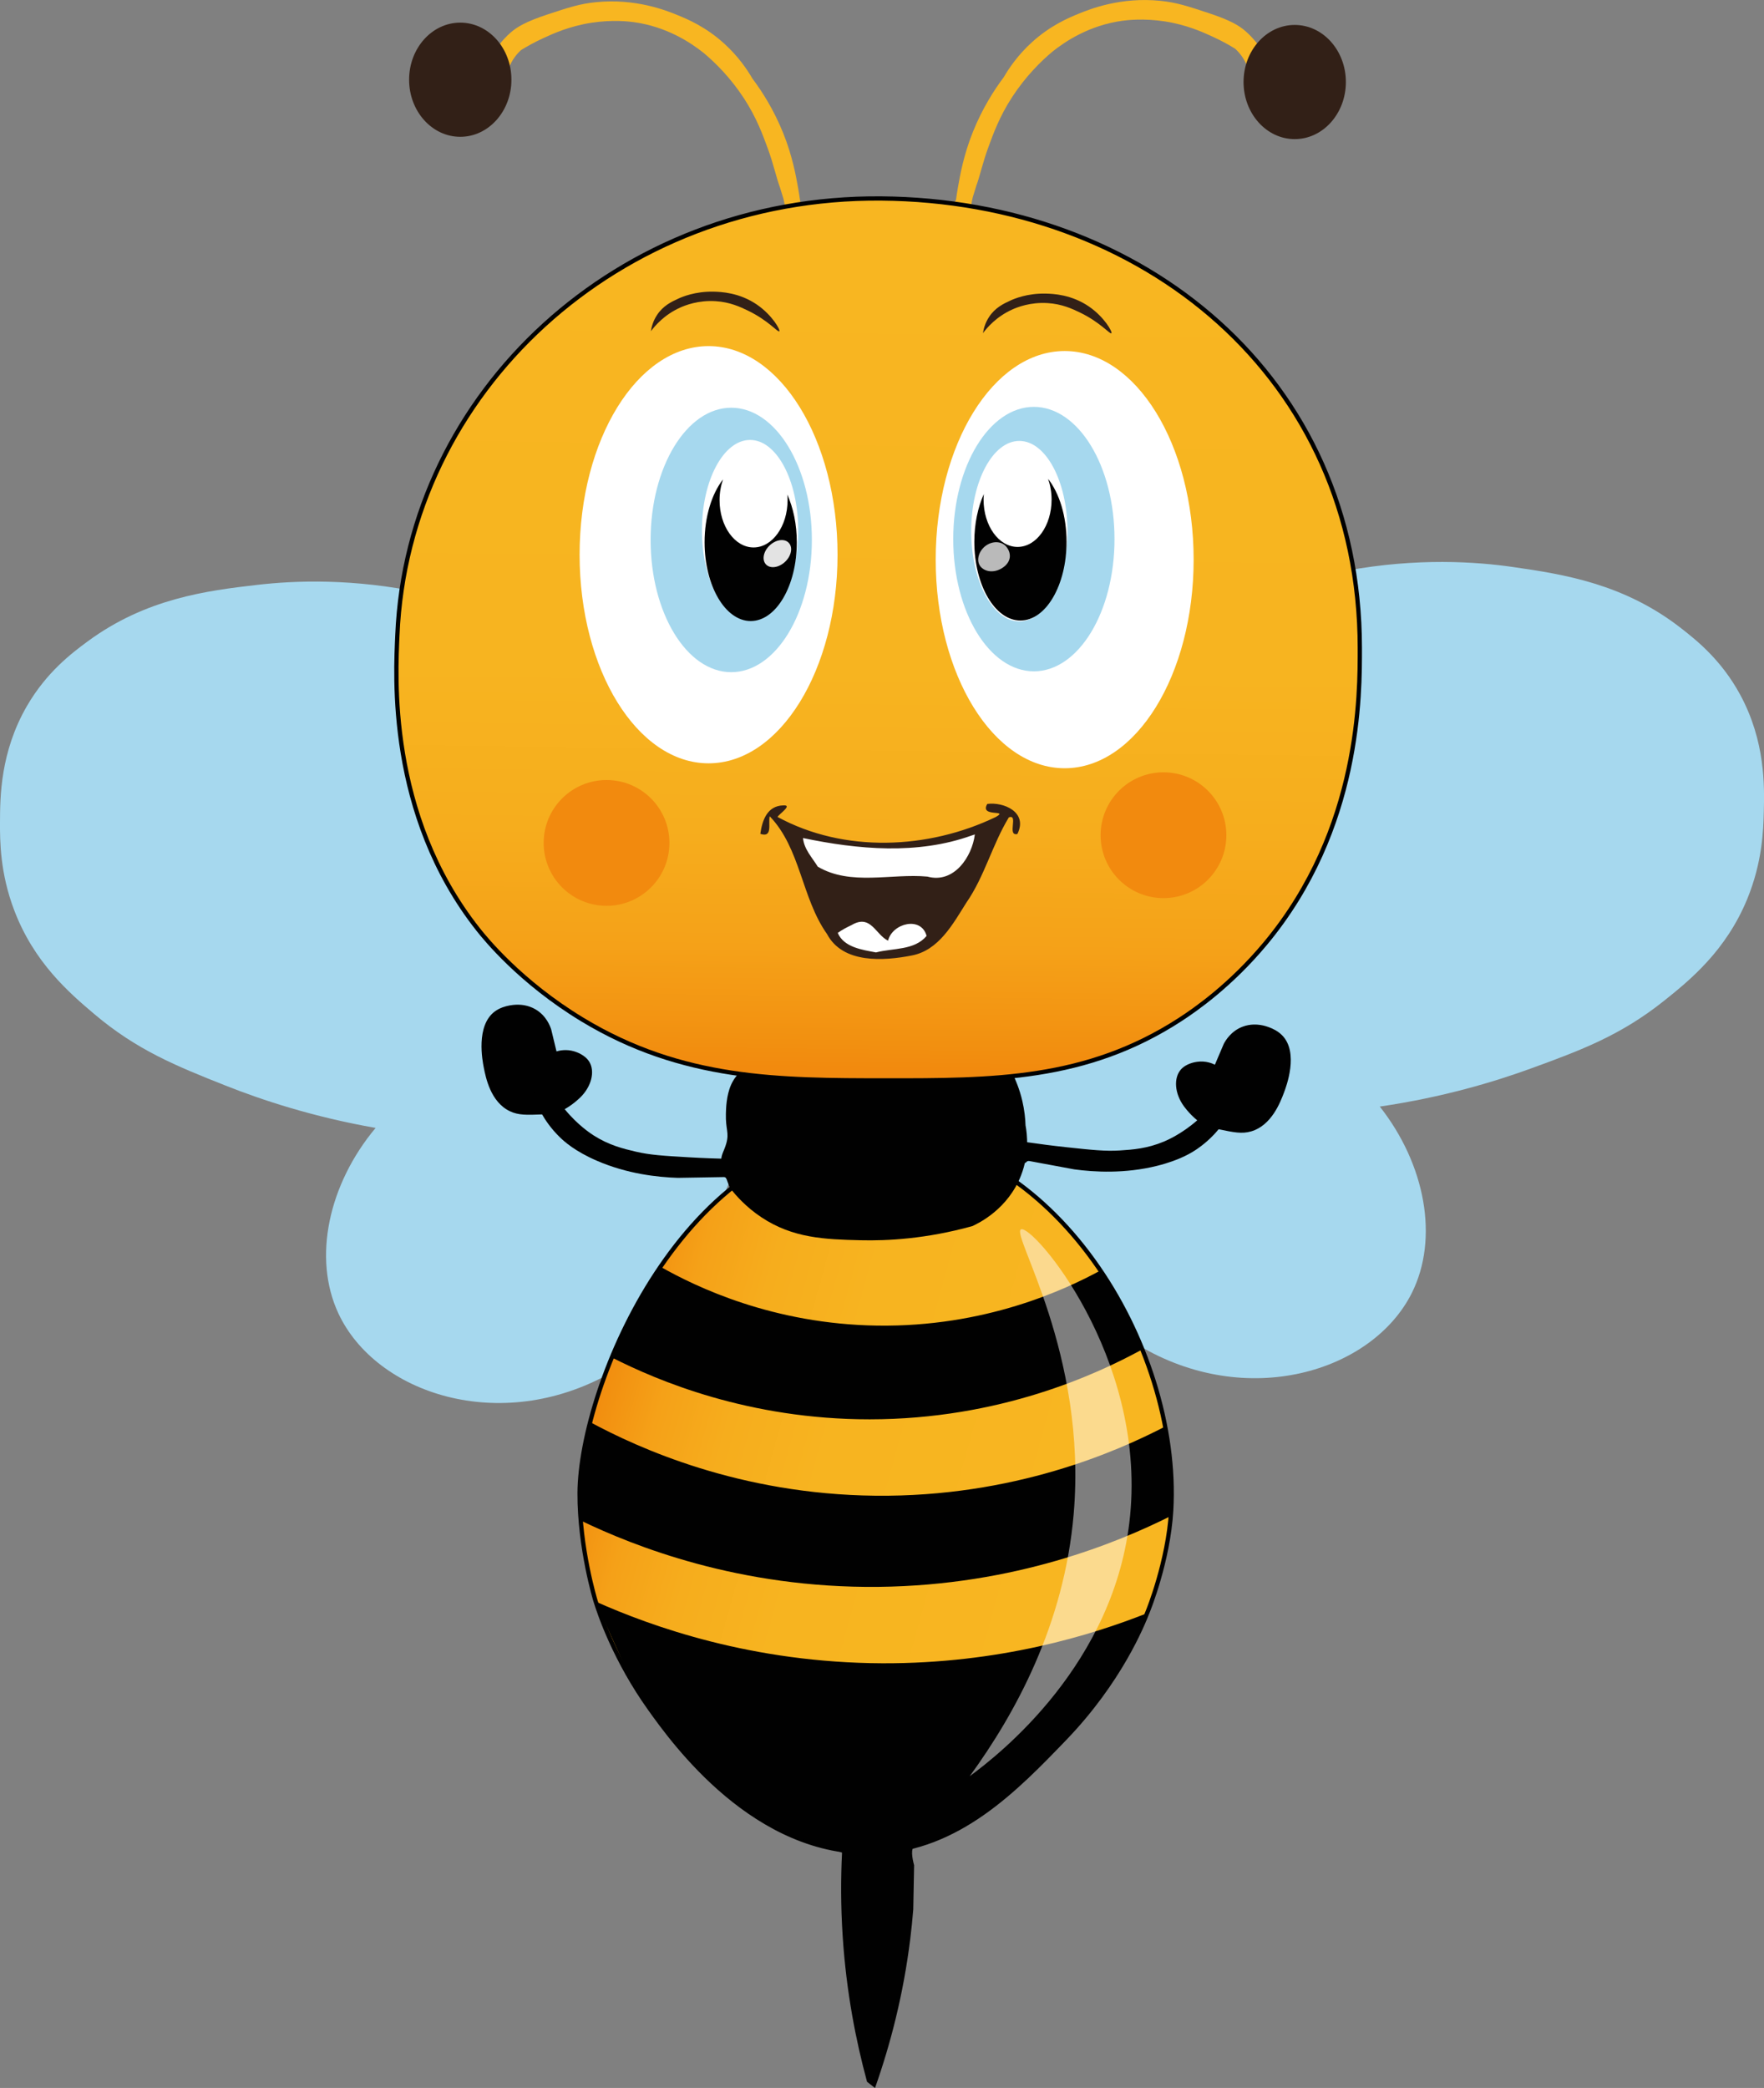 <?xml version="1.0" encoding="UTF-8"?>
<svg id="Camada_1" data-name="Camada 1" xmlns="http://www.w3.org/2000/svg" xmlns:xlink="http://www.w3.org/1999/xlink" viewBox="0 0 412.39 487.93">
  <rect x="0" y="0" width="412.39" height="487.93" fill="#808080" stroke="none"/>
  <defs>
    <style>
      .cls-1 {
        opacity: .49;
      }

      .cls-1, .cls-2, .cls-3, .cls-4, .cls-5, .cls-6, .cls-7, .cls-8, .cls-9 {
        stroke-width: 0px;
      }

      .cls-1, .cls-2, .cls-4, .cls-5 {
        fill: #fff;
      }

      .cls-2 {
        opacity: .73;
      }

      .cls-3 {
        fill: #010101;
      }

      .cls-4 {
        opacity: .89;
      }

      .cls-10 {
        fill: url(#Gradiente_sem_nome_52);
      }

      .cls-10, .cls-11 {
        stroke: #010101;
        stroke-miterlimit: 10;
      }

      .cls-6 {
        fill: #a6d8ee;
      }

      .cls-7 {
        fill: #f8b621;
      }

      .cls-11 {
        fill: url(#Gradiente_sem_nome_51);
      }

      .cls-8 {
        fill: #f28a0e;
      }

      .cls-9 {
        fill: #322017;
      }
    </style>
    <linearGradient id="Gradiente_sem_nome_52" data-name="Gradiente sem nome 52" x1="269.97" y1="367.16" x2="136.62" y2="330.04" gradientUnits="userSpaceOnUse">
      <stop offset=".13" stop-color="#f8b621"/>
      <stop offset=".59" stop-color="#f7b420"/>
      <stop offset=".76" stop-color="#f6ad1d"/>
      <stop offset=".88" stop-color="#f5a118"/>
      <stop offset=".97" stop-color="#f29010"/>
      <stop offset="1" stop-color="#f28a0e"/>
    </linearGradient>
    <linearGradient id="Gradiente_sem_nome_51" data-name="Gradiente sem nome 51" x1="206.48" y1="51.72" x2="204.19" y2="249.68" gradientUnits="userSpaceOnUse">
      <stop offset="0" stop-color="#f8b621"/>
      <stop offset=".53" stop-color="#f7b420"/>
      <stop offset=".72" stop-color="#f6ad1d"/>
      <stop offset=".86" stop-color="#f5a118"/>
      <stop offset=".97" stop-color="#f29010"/>
      <stop offset="1" stop-color="#f28a0e"/>
    </linearGradient>
  </defs>
  <path class="cls-6" d="m99.08,138.61c4.94,20.96,9.88,41.91,14.83,62.87l64.5,37.2c-.5,2.7-1,5.4-1.5,8.1,3.4.7,6.8,1.4,10.2,2.1-4.6,9.64-7.6,14.24-9,13.8-.53-.17-.83-1.07-.9-2.7-8.7,21.1-17.4,42.2-26.1,63.3-2.8-.8-5.6-1.6-8.4-2.4-25.78,14.5-54.86,4.77-63.6-13.95-6.04-12.95-2.33-30.15,8.7-43.35-14.79-2.6-26.65-6.55-35.1-9.9-11.58-4.59-20.72-8.31-30.6-16.65-5.97-5.04-14.18-12.14-18.8-24.35C.02,204.02-.02,196.59,0,192.08c.02-5.81.07-16.35,6.3-27.1,4.61-7.94,10.49-12.37,14.2-15.1,13.62-10.03,27.82-11.84,39.6-13.2,8.81-1.02,22.46-1.58,38.97,1.93Z"/>
  <path class="cls-6" d="m314.81,133.35c-5.53,20.81-11.06,41.62-16.59,62.43-21.84,11.79-43.68,23.58-65.52,35.37l-4.31,5.44c-1.56,1.5-3.11,3.01-4.67,4.51-.61,1.47-2.37,6.3-.59,11.95,1.08,3.44,3.03,5.73,4.21,6.92.68,5.11,1.87,10.83,3.93,16.92,6.57,19.47,18.46,32.44,26.35,39.6,2.82-.72,5.64-1.44,8.46-2.16,25.36,15.22,54.71,6.31,63.97-12.16,6.4-12.77,3.17-30.07-7.48-43.58,14.86-2.18,26.82-5.8,35.36-8.91,11.7-4.26,20.94-7.72,31.06-15.78,6.11-4.87,14.51-11.73,19.48-23.81,3.52-8.57,3.77-15.99,3.88-20.5.14-5.81.39-16.34-5.54-27.27-4.38-8.07-10.14-12.66-13.77-15.49-13.33-10.41-27.48-12.62-39.21-14.31-8.78-1.27-22.41-2.21-39.01.83Z"/>
  <path class="cls-10" d="m273.8,352.98c-.69,11.92-5.42,23.47-5.42,23.47-1.31,3.39-6.63,16.49-19.48,29.83-11.2,11.62-24.8,25.79-44.18,26.5-28.16,1.03-47.31-25.78-52.82-33.5-8.02-11.23-11.7-21.95-12.69-25.2,0,0-3.76-12.25-3.71-25.15.12-25.3,24.52-83.78,69.22-83.85,41.26-.06,71.32,49.16,69.08,87.9Z"/>
  <path class="cls-7" d="m190.99,48.04c-.27.02-.91.05-1.27.23-.4.08-.73.05-.93.02-.2-.03-.84-.15-1.34-.7-.2-.22-.32-.44-.39-.59-.1-.77-.26-1.85-.49-3.14-.46-2.59-1.3-7.38-3.47-12.75-2.21-5.48-4.93-9.73-7.2-12.75-1.26-2.17-3.34-5.22-6.6-8.18-4.32-3.92-8.51-5.67-10.95-6.67-2.69-1.1-9.83-3.93-19.05-3-3.75.38-6.31,1.22-11.25,2.85-5.24,1.73-7.19,2.96-8.7,4.27-1.95,1.7-3.23,3.58-3.75,4.35-1.36,2.03-2.19,3.92-2.7,5.33,1.8,1.1,3.6,2.2,5.4,3.3-.08-.95-.09-2.54.53-4.35.8-2.39,2.24-3.89,3-4.57,1.26-.78,3.01-1.78,5.17-2.77,2.37-1.1,6.16-2.81,11.25-3.6,5-.77,8.92-.28,9.9-.15,7.75,1.06,13.37,4.82,16.35,7.2,2.7,2.26,6.24,5.73,9.45,10.65,2.94,4.51,4.42,8.61,5.55,11.7,1.31,3.55,2.04,6.95,2.8,8.95.47,1.46.5,1.68.68,2.2.23.67.34,1.31.45,1.89.13,1.27-1.81,1.78-2.41,1.87-1.49.23-2.27.04-3.49.65-.89.44-1.37,1.13-1.63,1.68,1.34,1.37,4.01,3.66,7.95,4.5,4.87,1.03,11.19-.27,11.85-3,.53-2.17-2.28-5.56-4.71-5.42Z"/>
  <path class="cls-7" d="m219.57,47.72c.27.02.91.05,1.27.23.4.08.73.05.93.02.2-.03.84-.15,1.34-.7.2-.22.32-.44.39-.59.1-.77.26-1.85.49-3.14.46-2.59,1.3-7.38,3.47-12.75,2.21-5.48,4.93-9.73,7.2-12.75,1.26-2.17,3.34-5.22,6.6-8.18,4.32-3.92,8.51-5.67,10.95-6.67,2.69-1.1,9.83-3.93,19.05-3,3.75.38,6.31,1.22,11.25,2.85,5.24,1.73,7.19,2.96,8.7,4.27,1.95,1.7,3.23,3.58,3.75,4.35,1.36,2.03,2.19,3.92,2.7,5.33-1.8,1.1-3.6,2.2-5.4,3.3.08-.95.09-2.54-.53-4.35-.8-2.39-2.24-3.89-3-4.57-1.26-.78-3.01-1.78-5.17-2.77-2.37-1.1-6.16-2.81-11.25-3.6-5-.77-8.92-.28-9.9-.15-7.75,1.06-13.37,4.82-16.35,7.2-2.7,2.26-6.24,5.73-9.45,10.65-2.94,4.51-4.42,8.61-5.55,11.7-1.31,3.55-2.04,6.95-2.8,8.95-.47,1.46-.5,1.68-.68,2.2-.23.67-.34,1.31-.45,1.89-.13,1.27,1.81,1.78,2.41,1.87,1.49.23,2.27.04,3.49.65.89.44,1.37,1.13,1.63,1.68-1.34,1.37-4.01,3.66-7.95,4.5-4.87,1.03-11.19-.27-11.85-3-.53-2.17,2.28-5.56,4.71-5.42Z"/>
  <ellipse class="cls-9" cx="302.68" cy="19.17" rx="11.96" ry="13.34"/>
  <ellipse class="cls-9" cx="107.6" cy="18.63" rx="11.96" ry="13.34"/>
  <g>
    <path class="cls-3" d="m178.55,246.93c-4.06,1.97-6.44,3.85-7.65,6.6-1.09,2.47-1.17,5.49-1.2,6.75-.09,3.72.81,4.35.1,6.9-.54,1.95-1.4,2.78-1.15,4.6.07.54.35,1.33.9,2.9.42,1.19.79,2.17,1.05,2.85,1.49,1.93,3.86,4.57,7.35,6.9,7.38,4.93,14.9,5.2,23.25,5.4,6.17.15,15.29-.3,26.1-3.3,1.56-.71,8.34-4,11.4-11.85,1.98-5.09,1.44-9.63,1.05-11.7-.05-1.6-.25-3.54-.75-5.7-.63-2.71-1.56-4.93-2.4-6.6-11.65-3.25-23.3-6.5-34.95-9.75-5.5.53-14.72,1.92-23.1,6Z"/>
    <g>
      <path class="cls-3" d="m115.74,236.32c2.19-1.58,5.14-1.54,5.36-1.54.71.02,2.36.08,4.09,1.09,2.53,1.48,3.43,3.94,3.67,4.69.41,1.71.83,3.43,1.24,5.14.65-.19,2.29-.59,4.21.01.4.13,2.49.78,3.49,2.47,1.3,2.2.52,5.7-2.18,8.32-.46.44-1.11,1.02-1.96,1.64,0,0-.79.57-1.51.98-1.92,1.09-4.5,1.27-5.6,1.31-3.33.13-5.34.21-7.35-.75-4.51-2.15-5.64-7.87-6.1-10.2-.29-1.49-1.95-9.85,2.64-13.16Z"/>
      <path class="cls-3" d="m169.15,275.07c-3.57.06-7.13.12-10.7.18-4.71-.15-11.79-.91-18.94-4.01-5.05-2.19-7.56-4.43-8.7-5.55-2.02-1.98-3.34-3.96-4.16-5.4-.95-1.35-1.9-2.7-2.85-4.05,1.4-1.15,2.8-2.3,4.2-3.45.8,1.72,2.07,4.03,4.05,6.45,3.05,3.73,6.17,5.74,6.82,6.15,3.6,2.27,6.8,3.04,9.82,3.75,3.3.77,6.4.96,12.45,1.31,3.47.2,6.36.29,8.4.34,1.7.05,3.4.1,5.1.15-.62,1.05-3.15,5.22-4.48,4.75-.16-.05-.31-.18-.45-.42-.04-.04-.12-.11-.24-.16-.14-.05-.26-.05-.32-.04Z"/>
    </g>
    <g>
      <path class="cls-3" d="m299.73,241.93c-1.9-1.92-4.82-2.37-5.03-2.4-.71-.1-2.34-.31-4.21.4-2.74,1.04-4.04,3.32-4.4,4.02-.69,1.62-1.38,3.24-2.07,4.86-.6-.3-2.16-.96-4.15-.68-.42.06-2.58.36-3.85,1.86-1.65,1.95-1.45,5.53.78,8.57.38.51.93,1.19,1.66,1.94,0,0,.68.69,1.32,1.21,1.71,1.4,4.22,1.99,5.31,2.22,3.26.68,5.23,1.09,7.37.47,4.8-1.37,6.86-6.83,7.7-9.05.54-1.42,3.55-9.39-.43-13.42Z"/>
      <path class="cls-3" d="m240.65,271.32c3.51.65,7.02,1.3,10.52,1.95,4.67.63,11.78,1.05,19.34-.83,5.34-1.33,8.19-3.12,9.5-4.04,2.32-1.62,3.95-3.36,5-4.64,1.16-1.17,2.32-2.35,3.48-3.52-1.19-1.37-2.38-2.73-3.57-4.1-1.07,1.56-2.71,3.63-5.06,5.69-3.63,3.18-7.04,4.64-7.75,4.94-3.93,1.64-7.21,1.88-10.31,2.08-3.38.21-6.47-.11-12.5-.76-3.46-.37-6.32-.76-8.34-1.05-1.68-.23-3.37-.46-5.05-.69.44,1.14,2.24,5.66,3.64,5.43.16-.03.34-.12.52-.34.05-.04.14-.09.27-.12.15-.03.26,0,.32.02Z"/>
    </g>
  </g>
  <path id="rosto" class="cls-11" d="m317.9,151.38c0,10.56.33,42.2-22.09,69.11-8.1,9.72-16.33,15.44-19.98,17.8-21.97,14.23-43.81,14.21-68.93,14.19-24.74-.02-47.36-.04-70.8-14.25-14.45-8.76-22.68-18.96-24.28-20.98-21.44-27.06-19.29-59.9-18.92-68.87,2.4-56.7,51.47-102.5,113.1-102,61.15.5,111.86,41.6,111.9,105Z"/>
  <ellipse id="branco_do_olho" data-name="branco do olho" class="cls-5" cx="165.65" cy="129.63" rx="30.15" ry="48.75"/>
  <ellipse id="branco_do_olhod" data-name="branco do olhod" class="cls-5" cx="248.9" cy="130.78" rx="30.15" ry="48.75"/>
  <ellipse id="azul_do_olho" data-name="azul do olho" class="cls-6" cx="170.95" cy="126.18" rx="18.85" ry="30.9"/>
  <ellipse id="branco" class="cls-5" cx="175.35" cy="123.9" rx="11.25" ry="21.09"/>
  <ellipse id="azuld" class="cls-6" cx="241.7" cy="125.98" rx="18.85" ry="30.9"/>
  <ellipse id="brancodire" class="cls-5" cx="238.3" cy="124.13" rx="11.25" ry="21.09"/>
  <path id="preto_olho" data-name="preto olho" class="cls-3" d="m230,115.46c-.04.43-.06.86-.06,1.3,0,6.1,3.56,11.05,7.95,11.05s7.95-4.95,7.95-11.05c0-1.74-.3-3.38-.81-4.85,2.62,3.36,4.31,8.68,4.31,14.7,0,10.16-4.83,18.4-10.78,18.4s-10.78-8.24-10.78-18.4c0-4.2.83-8.06,2.22-11.15Z"/>
  <path id="preto_olho-2" data-name="preto olho" class="cls-3" d="m184.06,115.58c.04.43.06.86.06,1.3,0,6.1-3.56,11.05-7.95,11.05s-7.95-4.95-7.95-11.05c0-1.74.3-3.38.81-4.85-2.62,3.36-4.31,8.68-4.31,14.7,0,10.16,4.83,18.4,10.78,18.4s10.78-8.24,10.78-18.4c0-4.2-.83-8.06-2.22-11.15Z"/>
  <ellipse id="gota_olho" data-name="gota olho" class="cls-4" cx="181.73" cy="129.38" rx="3.67" ry="2.63" transform="translate(-39.18 160.39) rotate(-43.44)"/>
  <path id="gota_olhod" data-name="gota olhod" class="cls-2" d="m235.29,127.8c-1.12-1.4-3.35-1.46-4.99-.15-1.63,1.31-2.18,3.62-.93,4.9,1.19,1.21,3.24,1.3,4.99.15,2.2-1.45,2.05-3.51.93-4.9Z"/>
  <path class="cls-9" d="m229.78,77.88c.95-1.28,3.12-3.86,6.86-5.55,1.13-.51,4.22-1.76,8.29-1.5,3.35.21,5.76,1.34,7.56,2.21,4.73,2.28,7.02,5.14,7.33,4.84.31-.3-1.66-3.78-5.21-6.23-4.12-2.84-8.45-3-10.12-3.04-4.35-.1-7.44,1.24-8.25,1.61-1.62.74-3.6,1.68-5.02,3.86-.95,1.44-1.29,2.87-1.42,3.79Z"/>
  <path class="cls-9" d="m152.15,77.43c.95-1.28,3.12-3.86,6.86-5.55,1.13-.51,4.22-1.76,8.29-1.5,3.35.21,5.76,1.34,7.56,2.21,4.73,2.28,7.02,5.14,7.33,4.84.31-.3-1.66-3.78-5.21-6.23-4.12-2.84-8.45-3-10.12-3.04-4.35-.1-7.44,1.24-8.25,1.61-1.62.74-3.6,1.68-5.02,3.86-.95,1.44-1.29,2.87-1.42,3.79Z"/>
  <g id="boca">
    <polygon id="recorte" class="cls-5" points="184.9 194.58 187.5 199.98 190.8 206.18 192.05 213.03 195.35 219.48 198.2 221.43 201.8 223.08 204.95 223.38 211.25 223.08 215.9 220.98 218.6 218.58 222.35 214.53 225.95 208.38 228.35 201.78 231.5 194.28 228.05 193.38 226.58 194.17 221.89 195.72 217.43 196.54 211.7 197.43 206.83 197.58 203.23 197.58 199.63 197.28 194.75 196.46 189.95 195.63 184.9 194.58"/>
    <path class="cls-9" d="m183.11,188.21c2.31-.15-.96,2-1.34,2.7,15.59,8.47,35.25,7.59,51.01.02,3.31-1.85-3.9.17-1.97-3.06,3.74-.51,9.58,1.87,7.04,7.02-2.52.61.34-4.75-2-3.88-3.88,6.37-5.67,13.79-9.94,19.94-3.15,4.99-6.45,11.15-12.78,12.34-6.53,1.28-16.1,1.95-19.79-5.02-5.96-8.41-6.17-20.01-13.4-27.52-.39,1.71.77,5.11-2.19,4.11.44-3.16,1.6-6.55,5.36-6.65Zm44,7.05c-12.6,4.52-26.52,3.27-39.38.58.23,2.6,2.14,4.56,3.45,6.69,7.7,4.55,17.2,1.53,25.63,2.32,6.23,1.71,10.45-4.67,11.09-9.85l-.79.26Zm-28.01,20.91c-1.13.53-2.24,1.11-3.25,1.84,1.45,3.38,5.7,3.94,8.94,4.56,3.98-1.05,8.96-.43,11.83-3.86-1.24-4.66-7.98-3.01-9.01,1.11-2.93-1.4-4.04-6.3-8.51-3.65Z"/>
  </g>
  <path class="cls-3" d="m137.94,332.32c11.27,6.07,34.91,16.88,66.71,17.21,32.33.34,56.52-10.33,67.9-16.25.57,2.74,1.05,5.87,1.3,9.35.31,4.39.17,8.32-.15,11.65-12.3,6.16-36.39,16.2-68.3,16.55-32.54.36-57.24-9.53-69.68-15.52-.36-3.72-.47-8.39.22-13.69.46-3.52,1.19-6.64,1.99-9.3Z"/>
  <path class="cls-3" d="m154.5,296.08c8.27,4.67,26.23,13.35,50.6,13.7,25.16.36,43.84-8.35,52.2-12.9,1.93,2.76,3.97,6.05,5.89,9.9,1.53,3.08,2.73,6,3.67,8.66-10.54,5.74-33.15,16.23-63.56,16.24-28.27.01-49.58-9.03-60.18-14.41,1.17-3.24,2.72-6.9,4.8-10.79,2.17-4.07,4.46-7.54,6.59-10.4Z"/>
  <path class="cls-3" d="m139.17,374.23c13.17,5.88,36.72,14.34,67.13,14.46,27.33.1,48.92-6.58,61.85-11.7-.29.72-.69,1.7-1.2,2.85-.66,1.48-1.82,4.07-3.6,7.1-.73,1.24-.59.89-2.4,3.85-1.1,1.8-1.32,2.19-1.95,3.1-.76,1.09-.94,1.22-2.05,2.8-.89,1.26-.93,1.39-1.5,2.15-.52.69-.95,1.2-2.05,2.45-1.42,1.61-2.16,2.4-3.5,3.9-1.99,2.21-1.72,1.96-2.5,2.8-1.2,1.28-2.1,2.15-3.7,3.7-.98.95-2,1.93-3.4,3.2-1.34,1.21-1.25,1.08-3.3,2.9-2.18,1.94-2.32,2.13-3.2,2.8-1.12.86-1.06.67-3.1,2.1-2.05,1.43-2.25,1.7-3.8,2.7-.82.52-.56.32-2.5,1.5-2.17,1.32-2.36,1.5-3.2,1.9-1.29.61-1.07.31-2.9,1.1-1.68.73-2.17,1.13-3.4,1.3-.66.09-.84.02-1.1.2-.91.62-.57,2.73-.1,4.5-.07,3.45-.13,6.9-.2,10.35-.18,2.24-.41,4.53-.7,6.85-1.6,12.98-4.63,24.64-8.24,34.85-.62-.48-1.24-.96-1.86-1.45-2.58-9.47-4.85-20.94-5.7-34.05-.46-7.02-.44-13.55-.15-19.5-.82-.33-1.63-.67-2.45-1-2.87-.7-6.81-1.89-11.2-4.03-5.49-2.67-9.09-5.55-12.4-8.22-2.93-2.37-9.15-7.7-15.5-16-4.87-6.36-8.07-11.81-9.8-15.6-2.11-4.62-4.22-9.24-6.33-13.86Z"/>
  <path class="cls-3" d="m124.85,254.88c4.85,5.25,9.7,10.5,14.55,15.75"/>
  <circle class="cls-8" cx="141.8" cy="196.98" r="14.7"/>
  <circle class="cls-8" cx="272" cy="195.18" r="14.7"/>
  <path class="cls-1" d="m238.7,287.28c-2.48,1.06,15.56,28.92,12.3,66.6-2.24,25.85-13.66,46.59-24.3,61.2,6.8-5,34.11-26.25,37.5-60.9,3.66-37.44-22.8-68.05-25.5-66.9Z"/>
</svg>